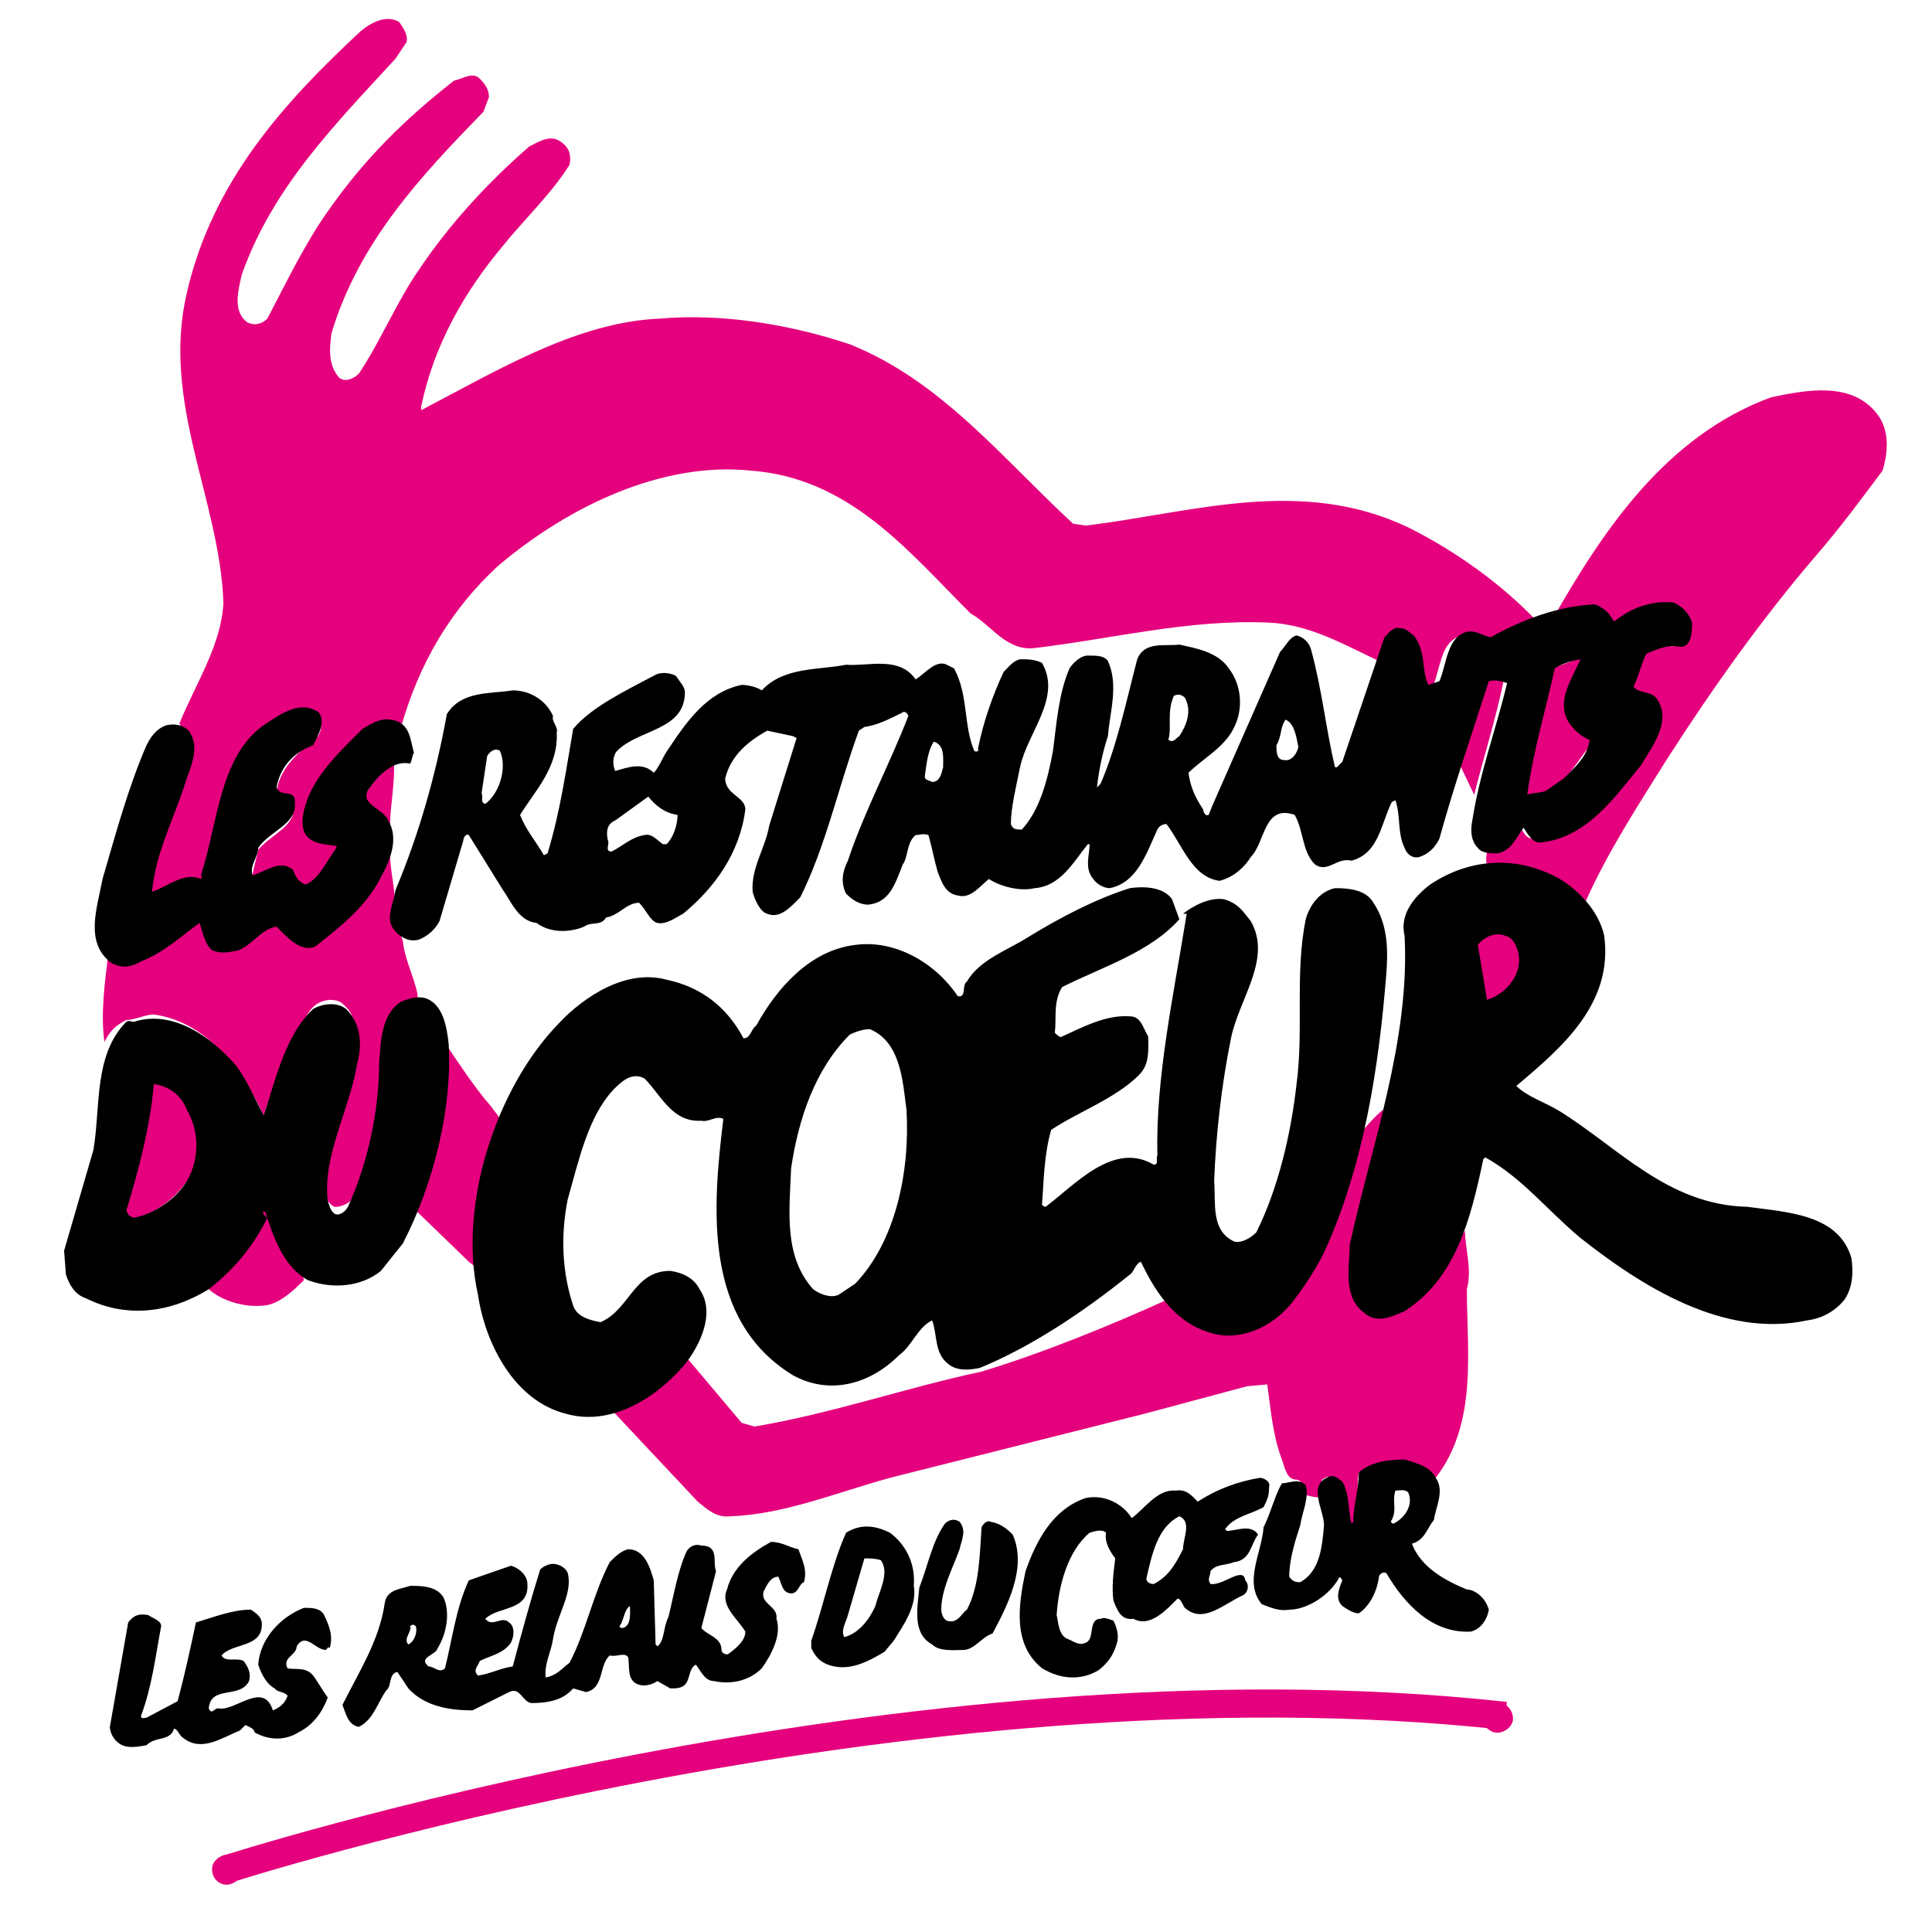 <?xml version="1.0" encoding="utf-8"?>
<!-- Generator: Adobe Illustrator 22.0.1, SVG Export Plug-In . SVG Version: 6.00 Build 0)  -->
<svg version="1.1" id="Calque_1" xmlns="http://www.w3.org/2000/svg" xmlns:xlink="http://www.w3.org/1999/xlink" x="0px" y="0px"
	 viewBox="0 0 105.5 105.1" style="enable-background:new 0 0 105.5 105.1;" xml:space="preserve">
<style type="text/css">
	.st0{fill:#E5007D;}
	.st1{fill:none;stroke:#E5007D;stroke-width:1.534;}
</style>
<path class="st0" d="M102.5,22.6c-1.4-1.8-3.9-1.3-5.8-0.9c-5.7,2.1-9.1,7.2-11.8,11.9c0.6-0.2,1.1-0.2,1.7-0.1
	c0.4,0.2,0.8,0.4,1,0.8c1-0.6,2-1.1,3.1-1c0.7,0.2,1.1,0.5,1.1,1.1c0,0.4,0,0.7-0.5,0.9c-0.7-0.2-1.3,0.2-1.9,0.4l-0.8,2
	c0.1,0.4,0.8,0.2,1,0.5c0.3,0.3,0.6,0.5,0.7,0.9c-0.2,1.4-0.9,2-1.6,3.2c-1.3,1.5-2.8,3.5-5,3.5c-0.4,0-0.6-0.5-0.7-0.7
	c-0.2,0.4-0.6,0.7-0.8,1c-0.3,0.3-0.5,0.5-1,0.3c0,0.2-0.1,0.6,0,0.8c1.9-0.2,4.1,0.6,5.4,2c1.2-2.7,2.9-5.3,4.4-7.7
	c2.5-3.9,5.2-7.7,8.2-11.2c1.3-1.5,2.4-3,3.6-4.6C103.1,24.7,103.2,23.5,102.5,22.6"/>
<path class="st0" d="M80,67.2c-0.1,0.3-0.6,0.3-0.5,0.6c-1.1,1.7-1.7,3.7-4,3.9c-0.5,0-0.9-0.1-1.2-0.5c-0.9-1.1-0.4-2.2-0.4-3.4
	l1.8-7.3c-0.3,0.1-1.2,1.1-1.4,1.4c-0.6,2.2-1,3.7-1.9,5.8C71.2,70,70,72.9,67,72.8c-1.5,0-2.3-0.8-3.1-1.9c-3.3,1.5-7,3-10.3,4
	c-4.2,0.9-8.2,2.3-12.4,3l-0.7-0.2l-3.2-3.8c-0.8,1.4-2.3,2.6-3.8,3.2l4.6,4.9c0.5,0.4,1,0.9,1.8,0.8c2.9-0.1,5.8-1.3,8.7-2.1
	l13.9-3.5l5.6-1.5l1.1-0.1c0.2,1.4,0.3,2.8,0.8,4.1c0.2,0.6,0.3,1.1,0.8,1.1c0.5,0.1,0.1,0.5,0.3,0.8c0.1,0,1,0.3,1.1,0.1
	c-0.1-0.3-0.1-0.7,0-0.9c0.3-0.2,0.3-0.2,0.6,0c0.7,0.7,0.3,1.8,0.7,2.6c0.9-0.2,0.5-2,0.7-3c0.8-0.4,1.3-0.6,2.2-0.4
	c0.7,0.1,1.3,0.9,2,0.7c2.3-3,1.7-6.9,1.7-10.3C80.4,69.3,80,68.2,80,67.2"/>
<path class="st0" d="M84.6,36.6c-0.6,2.2-1.2,5-1.6,7.2c0.2,0,1-0.3,1.2-0.4c1.1-0.4,1.8-1.6,2.4-2.4c0.9-1-0.7-0.9-0.9-1.6
	c-0.7-1.2,0.3-2.5,0.7-3.6C86.1,36.1,85.1,36.3,84.6,36.6"/>
<path class="st0" d="M81.4,54.8c1-0.5,2-1.4,1.8-2.6c-0.1-0.4-0.5-1.1-0.9-1.2c-0.6-0.2-1.4,0.1-1.7,0.6l0.4,3.2H81.4L81.4,54.8z"/>
<path class="st0" d="M56.4,35.4c4.3-0.5,8.5-1.6,12.9-1.4c2.2,0.1,4.1,1.2,6,2.1c0.3-0.6,0.3-1.3,1-1.5c1.6,0,1.1,2.4,1.8,3.2
	c0.5-0.9,0.5-2.4,1.3-2.9c0.5-0.4,1.1,0.2,1.6,0.2l2.9-1.2c-1.9-2-4.4-3.8-7-5.1C71,26,65.1,28,59.3,28.7l-0.7-0.1
	c-3.9-3.6-7.2-7.8-12.2-9.8c-3.3-1.1-7-1.7-10.4-1.4c-4.5,0.2-8.8,2.8-13,5l0-0.2c0.7-3.4,2.4-6.3,4.4-8.7c1.2-1.5,2.7-2.9,3.7-4.5
	c0.1-0.5,0-0.9-0.4-1.2c-0.6-0.5-1.2-0.1-1.8,0.2c-2.3,2-4.4,4.3-6,6.7c-1.2,1.7-2.1,3.9-3.3,5.7c-0.3,0.3-0.8,0.5-1.1,0.2
	c-0.6-0.7-0.5-1.6-0.4-2.4c1.5-5,4.9-8.6,8.3-12.1l0.3-0.8c0-0.4-0.2-0.7-0.5-1c-0.4-0.4-0.9,0-1.4,0.1c-2.7,2.1-4.9,4.3-6.8,7
	c-1.3,1.8-2.3,3.9-3.4,6c-0.3,0.3-0.7,0.4-1.1,0.2C12.7,17,13,15.9,13.2,15c1.7-4.8,5.1-8.2,8.4-11.8l0.6-0.9
	c0.1-0.4-0.2-0.8-0.4-1.1c-0.7-0.4-1.5,0-2.1,0.5c-4.2,3.9-8.1,8.2-9.5,14.3c-1.4,6,1.8,11.3,2,16.9c-0.1,2.3-1.5,4.4-2.4,6.6
	l0.3,0.6c0.3,0.3,0.2,0.9,0.2,1.3c-0.6,2.5-2.2,5.4-2.6,8l1.1-0.5c0.8-0.4,2-1.1,2.9-0.7c0.8-2.2,1-4.6,2-6.6
	c0.8-1.3,1.7-2.5,3.4-2.5c0.3,0,0.4,0.2,0.4,0.4c0.1,0.4-0.1,0.7-0.4,1c-0.9,0.6-1.9,1.6-2,2.8c0,0.3,0.6,0.4,0.9,0.6
	c0.2,0.3-0.1,0.3,0,0.6c-0.3,0.8-1.3,1.2-1.9,1.9c-0.1,0.5-0.4,1.5-0.4,2.1c0.5-0.1,1.3-0.5,1.8-0.5c0.8-0.2,0.5,0.8,1.2,0.9
	c0.8-0.5,1.9-1.6,2.4-2.3L18.9,46c-0.3,0-0.6-0.2-0.9-0.2c-0.5-0.1-0.8-0.2-1-0.7c0.2-2.1,1.4-3.1,2.7-4.5c0.7-0.5,1.4-1.4,2.2-0.9
	c1-3.5,2.7-6.4,5.3-8.8c3.9-3.3,9-5.7,13.8-5.2c5.4,0.4,8.6,4.4,12,7.8C54.1,34.1,54.9,35.5,56.4,35.4"/>
<path class="st0" d="M80.5,43.4c0.5-2,1.2-4.2,1.6-6.2C81.7,37.1,81,37,80.7,37c-0.3,1.4-0.9,2.8-1.3,4.1L80.5,43.4z"/>
<path class="st0" d="M27.4,61.2l-0.6-0.8C26,59.5,25,58,24.4,57.1c-0.3,2.8-0.7,6-1.9,8.8l3.1,3l0.5,0.4l0.1-1.3
	C25.7,65.6,26.5,63.7,27.4,61.2"/>
<path class="st0" d="M22.8,54.6v-0.3c-0.2-1-0.7-1.9-0.8-2.9c-0.1-0.4-0.3-0.6-0.4-1.1c0.1-1.2-0.3-2.7-0.3-3.6
	c-0.8,2.1-2.3,3.7-4.1,4.9c-0.4,0.1-0.5,0-1-0.3c-0.5-0.2-0.8-0.9-1.3-0.8c-0.9,0.6-1.8,1.8-3,1.2c-0.5-0.4-0.7-1-0.9-1.6
	c-1.2,0.8-2.7,0.6-4,1.1c-0.4,0.1-0.8,1.4-1.1,1c-0.2,1.6-0.4,3.2-0.2,4.7C6,56.3,6.3,56,6.9,55.7c0.5,0,1-0.3,1.5-0.3
	c2.9,0.4,4.8,3,6,5.5c0.4-1.4,1.3-3.2,1.9-4.5c0.4-0.8,0.6-1.7,1.7-1.8c0.6,0,0.7,0.2,1,0.5c0.4,0.5,0.4,1.2,0.4,1.7l-1.7,6.5
	l-0.1,1.8c0.1,0.2,0.5,0.9,0.8,0.8c0.2,0,0.7-0.2,0.8-0.4l0.9-2.2c0.8-2.4,0.9-4.8,1.1-7.2C21.4,55.5,21.9,54.8,22.8,54.6"/>
<path class="st0" d="M14.6,65.7c-0.9,1.5-3.9,3.7-3.4,4.5c0.7,0.8,2.1,1.2,3.1,1.1c0.9,0,1.8-0.9,2.3-1.4
	C16.4,69.1,14.9,66.8,14.6,65.7"/>
<path class="st0" d="M19.8,43.8l1.5,1.2c0-0.9,0.3-2.5,0.2-3.4C21,42,20,43,19.8,43.8"/>
<path class="st0" d="M9.7,59.3c-0.3-0.1-1.1-0.5-1.5-0.2c-0.2,2.2-0.6,4.7-1.4,7c-0.1,0.2,0.3,0.5,0.4,0.5c1.7-0.4,3.3-1.9,3.7-3.6
	C11.1,61.8,10.7,60.2,9.7,59.3"/>
<path d="M101.1,68.7c-0.7-2.4-3.5-2.5-5.7-2.8c-4.3-0.1-7-3.2-10.2-5.2c-0.8-0.5-1.8-0.8-2.4-1.4c2.5-2.1,5.3-4.5,4.8-8.2
	c-0.3-1.4-1.5-2.6-2.6-3.2c-2.3-1.2-4.8-1-6.9,0.4c-0.8,0.6-1.7,1.6-1.4,2.8c0.3,5.7-1.8,11.4-3,16.9c0,1.2-0.4,2.8,0.8,3.7
	c0.7,0.6,1.5,0.2,2.2-0.1c2.8-1.8,3.6-5,4.3-8.3l0.1-0.1c2,1.1,3.4,2.9,5.2,4.4c3.3,2.6,7.8,5.5,12.4,4.5c0.8-0.1,1.5-0.5,2-1.1
	C101.2,70.3,101.2,69.4,101.1,68.7 M81.2,54.6L81.2,54.6l-0.5-3c0.4-0.5,1-0.7,1.5-0.5c0.4,0.1,0.6,0.5,0.7,0.9
	C83.2,53.2,82.2,54.3,81.2,54.6"/>
<path d="M80.1,86.8c-1.2-0.5-2.5-1.2-3-2.5c0.7-0.2,0.8-0.8,1.2-1.3c0.1-0.7,0.6-1.6,0.1-2.3c-0.3-0.6-1-0.8-1.7-1
	c-0.8,0-1.8,0.1-2.5,0.7c0,0.9-0.3,1.8-0.3,2.7l-0.1,0.1c-0.2-0.8-0.1-1.6-0.5-2.3c-0.2-0.1-0.3-0.3-0.6-0.3
	c-1.4,0.4-0.4,1.8-0.4,2.7c-0.1,1.1-0.2,2.5-1.3,3.1c-0.2,0-0.4,0-0.6-0.3c0-0.9,0.3-1.9,0.6-2.8c0.1-0.7,0.5-1.5,0.3-2.2
	C70.9,80.7,70.4,81,70,81c-0.4,0.7-0.6,1.6-1,2.4c-0.1,1.4-1.1,3-0.1,4.2c0.5,0.2,1,0.4,1.5,0.3c1,0,2.2-0.8,2.7-1.7
	c0-0.1,0.1-0.1,0.2,0.1c-0.2,0.5-0.4,1,0,1.4c0.3,0.2,0.6,0.4,0.9,0.4c0.6-0.4,1-1.2,1.1-2c0-0.1,0.2-0.3,0.4-0.2
	c1,1.7,2.5,3.3,4.6,3.2c0.5-0.1,0.9-0.6,1-1.2C81.1,87.2,80.5,86.8,80.1,86.8 M76.1,83.2c-0.1,0-0.2-0.1-0.1-0.2
	c0.3-0.6,0-1,0.2-1.6c0.2,0,0.5-0.1,0.7,0.1C77.2,82.2,76.7,82.9,76.1,83.2"/>
<path d="M31.9,50.6c0.4-0.3,0.9,0,1.2-0.5c0.7-0.1,1.1-0.8,1.8-0.8c0.4,0.4,0.6,1,1,1.1c0.5,0.1,1-0.3,1.4-0.5
	c1.7-1.4,3.1-3.3,3.4-5.7c0-0.7-1.1-0.8-1.1-1.7c0.3-1.2,1.2-2,2.3-2.6l1.4,0.3l0.2,0.1c-0.5,1.6-1,3.2-1.5,4.8
	c-0.2,1.2-1,2.3-0.9,3.6c0.1,0.4,0.4,1.1,0.8,1.2c0.7,0.3,1.3-0.4,1.8-0.9c1.4-2.8,2.1-6.1,3.2-9.1l0.3-0.2c0.7-0.1,1.3-0.4,2.1-0.8
	c0.1-0.1,0.3,0.1,0.3,0.2c-1,2.6-2.4,5.2-3.3,7.9c-0.3,0.6-0.4,1.2-0.1,1.8c0.3,0.3,0.7,0.6,1.2,0.6c1.2-0.1,1.5-1.2,1.9-2.2
	c0.3-0.4,0.2-1.2,0.7-1.6c0.2,0,0.4-0.1,0.7,0c0.2,0.7,0.3,1.3,0.5,2c0.2,0.5,0.4,1.2,1.1,1.3c0.7,0.2,1.2-0.5,1.7-0.9
	c0.6,0.4,1.7,0.7,2.5,0.5c1.4-0.1,2.1-1.4,2.9-2.4h0.1c0,0.6-0.3,1.3,0.2,1.9c0.2,0.3,0.6,0.5,0.9,0.5c1.5-0.3,2-1.9,2.6-3.2
	c0.1-0.2,0.3-0.3,0.5-0.3c0.9,1.2,1.4,2.9,2.9,3.1c0.8-0.2,1.4-0.8,1.7-1.3c0.8-0.8,0.7-2.9,2.4-2.3c0.5,0.9,0.4,2,1.1,2.7
	c0.7,0.5,1.2-0.4,2-0.2c1.5-0.4,1.6-2,2.2-3.2l0.2-0.1c0.3,0.9,0.1,1.8,0.5,2.6c0.1,0.3,0.4,0.6,0.8,0.5c0.6-0.2,0.9-0.6,1.1-1
	c0.8-2.9,1.8-5.8,2.7-8.6c0.3-0.1,0.7,0,1,0.1c-0.6,2.5-1.5,4.9-1.9,7.5c-0.1,0.5-0.1,1.1,0.3,1.5c0.2,0.3,0.7,0.3,1.1,0.3
	c0.8-0.2,1-0.9,1.4-1.4c0.2,0.3,0.5,0.9,1,0.8c2.5-0.3,4-2.5,5.4-4.2c0.6-1,1.7-2.4,0.9-3.6c-0.3-0.5-1-0.3-1.3-0.7
	c0.3-0.6,0.4-1.2,0.7-1.8c0.5-0.2,1.1-0.5,1.7-0.4c0.8,0.2,0.8-0.9,0.8-1.3c-0.2-0.6-0.6-0.9-1-1.1c-1.1-0.1-2.2,0.2-3.2,1h-0.1
	c-0.2-0.4-0.5-0.7-1-0.9c-2,0.1-3.9,0.8-5.7,1.8c-0.5-0.1-0.8-0.4-1.3-0.3c-1.1,0.3-1.1,1.8-1.5,2.7L78,37.4
	c-0.4-0.8-0.1-1.8-0.8-2.7c-0.3-0.2-0.4-0.4-0.8-0.4c-0.3-0.1-0.6,0.3-0.8,0.5l-2.3,6.8L73,41.9h-0.1c-0.5-2.1-0.7-4.2-1.3-6.4
	c-0.1-0.4-0.4-0.7-0.8-0.8c-0.4,0.1-0.6,0.6-0.9,0.9L66.2,44L66,44.5c-0.2,0.1-0.3-0.2-0.3-0.3c-0.4-0.6-0.7-1.2-0.8-2
	c0.8-0.8,2-1.4,2.5-2.5c0.5-1,0.4-2.3-0.3-3.2c-0.6-0.9-1.8-1.1-2.7-1.3c-0.8,0.1-1.9-0.2-2.3,0.8c-0.6,2.3-1.1,4.7-2,6.8L59.9,43
	c0.1-0.9,0.3-1.9,0.6-2.8c0.1-1.3,0.6-2.8,0-4.1c-0.2-0.3-0.6-0.3-1.1-0.3c-0.4,0-0.8,0.4-1,0.7c-0.6,1.4-0.7,3-0.9,4.5
	c-0.3,1.6-0.7,3.2-1.7,4.3c-0.3,0-0.5,0-0.6-0.3c0-0.9,0.3-2.1,0.5-3.1c0.4-1.9,2.3-3.8,1.2-5.7C56.5,36,56.1,36,55.7,36
	c-0.4,0.1-0.6,0.4-0.9,0.7c-0.6,1.3-1.1,2.7-1.4,4.2c0.1,0.1-0.1,0.2-0.2,0.1c-0.6-1.4-0.3-3-1.1-4.5l-0.4-0.2
	c-0.6-0.3-1.2,0.5-1.7,0.8c-0.9-1.3-2.6-0.7-3.8-0.8c-1.5,0.3-3.4,0.1-4.6,1.4c-0.3-0.2-0.8-0.3-1.1-0.3c-1.9,0.4-3,2-4,3.5
	c-0.3,0.4-0.5,1-0.8,1.3c-0.6-0.6-1.4-0.3-2.1-0.1c-0.2-0.4-0.1-0.9,0.1-1.1c1.2-1.2,3.7-1.1,3.7-3.2c0-0.3-0.3-0.6-0.5-0.9
	c-0.4-0.2-0.9-0.2-1.2,0c-1.5,0.8-3.4,1.7-4.4,2.9c-0.4,2.3-0.7,4.5-1.4,6.8l-0.2,0.1c-0.4-0.7-1-1.4-1.3-2.2c0.8-1.3,2.1-2.6,2-4.5
	c0.1-0.3-0.3-0.6-0.2-0.9c-0.4-0.9-1.3-1.4-2.2-1.4c-1.2,0.2-2.8,0-3.6,1.3c-0.6,3.3-1.5,6.5-2.8,9.6c-0.1,0.7-0.5,1.4-0.2,2
	c0.3,0.5,0.9,0.9,1.5,0.7c0.5-0.2,0.9-0.6,1.1-1l1.3-4.4c0-0.1,0.1-0.4,0.3-0.3l1.8,2.9c0.5,0.7,0.9,1.8,1.9,1.9
	C30.1,51,31.2,50.9,31.9,50.6 M86.3,36c-0.4,1-1.4,2.3-0.6,3.5c0.3,0.4,0.6,0.7,1.1,0.9c-0.1,0.9-0.8,1.5-1.4,2.1l-1,0.7
	c-0.3,0.1-0.8,0.1-1,0.2c0.3-2.3,1-4.6,1.5-6.9C85.2,36.3,85.7,36.1,86.3,36 M70.2,39.3c0.5,0.2,0.6,1,0.7,1.5
	c-0.1,0.4-0.4,0.8-0.8,0.7c-0.4,0-0.4-0.5-0.4-0.8C70,40.2,69.9,39.7,70.2,39.3 M64.1,38c0.2-0.1,0.4-0.1,0.6,0.1
	c0.4,0.7,0.1,1.5-0.3,2.1c-0.2,0.1-0.3,0.4-0.6,0.2C64,39.7,63.7,38.9,64.1,38 M51,40.5c0.6,0.2,0.5,0.9,0.5,1.4
	c-0.1,0.4-0.2,0.8-0.6,0.8c-0.2-0.1-0.4-0.1-0.4-0.3C50.6,41.6,50.7,40.9,51,40.5 M33.6,44.8l1.8-1.3c0.4,0.5,0.9,0.9,1.6,1
	c0,0.5-0.2,1.2-0.6,1.6h-0.2c-0.3-0.2-0.6-0.6-1-0.5c-0.7,0.1-1.2,0.6-1.8,0.9c-0.4,0-0.1-0.4-0.2-0.6C33.1,45.5,33.1,45,33.6,44.8
	 M26.5,43.9c-0.3-0.1-0.1-0.3-0.2-0.6l0.3-2c0.1-0.2,0.4-0.5,0.7-0.3C27.7,41.9,27.3,43.3,26.5,43.9"/>
<path d="M66.1,86.5c-0.2-0.3,0-0.4,0-0.7c0.3-0.4,0.8-0.3,1.3-0.5c0.9-0.1,0.9-1,1.3-1.5c-0.4-0.6-1.2-0.2-1.7-0.2l-0.1-0.1
	c0.5-0.7,1.4-0.8,2.1-1.2c0.2-0.4,0.3-0.6,0.3-1.1c0.1-0.3-0.3-0.5-0.5-0.5c-1.2,0.2-2.3,0.6-3.4,1.3c-0.3-0.3-0.6-0.7-1.2-0.6
	c-1-0.1-1.7,1-2.4,1.5c-0.5-0.8-1.5-1.3-2.5-1.1c-1.8,0.6-2.7,2.3-3.3,4c-0.4,1.9-0.7,4,0.9,5.3c1,0.6,2.1,0.7,3.1,0.1
	c0.5-0.4,0.8-0.8,1-1.5c0.1-0.4,0-0.8-0.2-1.2c-0.3-0.1-0.5-0.2-0.7-0.1c-0.7,0-0.3,1.1-0.8,1.3c-0.4,0.2-0.7-0.1-1-0.2
	c-0.5-0.2-0.5-0.9-0.6-1.3c0.1-1.6,0.6-3.5,1.8-4.5c0.3-0.1,0.7-0.2,0.9,0c-0.1,0.5,0.2,1,0.5,1.4c-0.1,0.8-0.2,1.6-0.1,2.3
	c0.2,0.5,0.4,1.1,1.1,1c0.9,0.5,1.8-0.5,2.4-1.1c0.2,0,0.3,0.4,0.4,0.5c1,0.9,2.1-0.2,3.2-0.7c0.3-0.2,0.3-0.6,0.1-0.8
	C67.9,85.5,66.8,86.6,66.1,86.5 M63,86.5c-0.2,0-0.4-0.1-0.4-0.3c0.3-1.3,0.6-2.8,1.8-3.4c0.7,0.3,0.2,1.2,0.2,1.8
	C64.2,85.4,63.8,86.1,63,86.5"/>
<path d="M61.7,69.6c0.2-0.1,0.3-0.6,0.6-0.7c0.9,1.9,2.1,3.6,4.3,4c1.4,0.2,2.9-0.5,3.9-1.7c0.7-0.9,1.3-1.8,1.8-2.8
	c2.2-4.8,3-10.2,3.4-15.2c0.1-1.3,0.1-2.7-0.7-3.9c-0.4-0.7-1.3-0.8-2.1-0.8c-0.9,0.2-1.4,1-1.6,1.7c-0.6,3-0.1,6-0.5,9
	c-0.3,2.7-1,5.7-2.2,8.1c-0.3,0.3-0.8,0.6-1.2,0.5c-1.3-0.6-1-2.1-1.1-3.3c0.1-2.6,0.4-5.2,0.9-7.7c0.4-2.2,2.3-4.4,1.1-6.5
	c-0.4-0.5-0.7-1-1.5-1.2c-0.8-0.1-1.7,0.4-2.2,0.8h0.2c-0.7,4.4-1.7,8.9-1.6,13.2c-0.1,0.2,0.1,0.5-0.2,0.5
	c-2.2-1.3-4.3,1.1-5.9,2.3c-0.1,0-0.2-0.1-0.2-0.1c0.1-1.3,0.1-2.7,0.5-4.1c1.5-1,3.5-1.7,4.8-3c0.6-0.6,0.5-1.4,0.5-2.1
	c-0.3-0.5-0.4-1.1-1-1.1c-1.3-0.1-2.6,0.6-3.7,1.1c-0.1,0.1-0.3-0.1-0.4-0.2c0.1-0.8-0.1-1.7,0.4-2.5c2.2-1.1,4.8-1.9,6.4-3.7
	L64,49.1c-0.5-0.7-1.6-0.7-2.3-0.6c-1.9,0.6-3.8,1.6-5.6,2.7c-1.1,0.7-2.6,1.2-3.3,2.4c-0.3,0.2,0,0.9-0.5,0.8
	c-1.2-1.8-3.4-3.1-5.6-2.8c-2.5,0.3-4.3,2.4-5.4,4.4c-0.3,0.2-0.3,0.7-0.7,0.7c-0.9-1.7-2.3-2.8-4.2-3.2c-2.2-0.6-4.5,0.9-5.9,2.4
	c-3.4,3.5-5.5,9.9-4.4,14.8c0.4,2.7,2,5.8,4.8,6.5c2.4,0.7,4.9-0.8,6.5-2.7c0.8-1,1.7-2.8,0.8-4.1c-0.3-0.6-0.9-0.9-1.6-1
	c-2,0-2.2,2.1-3.8,2.8c-0.6-0.1-1.3-0.3-1.5-0.9c-0.6-1.8-0.7-3.8-0.3-5.8c0.6-2.1,1.1-4.5,2.5-6c0.4-0.4,1-1,1.7-0.6
	c0.9,0.9,1.5,2.4,3.1,2.3c0.4,0.1,0.8-0.3,1.2-0.1c-0.6,4.9-1.1,11,3.8,14c2,1.1,4.2,0.5,5.8-1.1c0.7-0.5,1-1.5,1.8-1.9
	c0.3,0.8,0.1,1.8,0.9,2.4c0.5,0.4,1.2,0.3,1.7,0.2C56.2,73.6,59.1,71.7,61.7,69.6 M46.7,70.1l-0.9,0.6c-0.4,0.2-1,0-1.4-0.3
	c-1.6-1.8-1.3-4.2-1.2-6.6c0.4-2.7,1.3-5.4,3.2-7.3c0.4-0.2,0.8-0.3,1.1-0.3c1.7,0.7,1.8,2.9,2,4.4C49.7,64,48.9,67.8,46.7,70.1"/>
<path d="M54.1,83.1c-0.2-0.1-0.4,0.1-0.5,0.3c-0.1,1.4-0.1,3.2-0.8,4.5c-0.3,0.2-0.5,0.8-1.1,0.6c-0.2-0.1-0.3-0.4-0.3-0.6
	c0-1.1,0.6-2.2,1-3.3c0.1-0.5,0.4-1,0-1.5c-0.3-0.2-0.6-0.1-0.8,0.1c-0.7,1-0.9,2.2-1.4,3.5c-0.1,1.1-0.4,2.5,0.7,3.1
	c0.4,0.4,1.2,0.3,1.7,0.3c0.6,0,1-0.7,1.6-0.9c0.8-1.5,1.9-3.6,1.1-5.4C54.9,83.4,54.6,83.2,54.1,83.1"/>
<path d="M48.6,83.7c-0.8-0.4-1.6-0.5-2.4,0c-0.8,1.8-1.2,3.9-1.9,5.9V90c0.2,0.4,0.4,0.7,0.9,0.9c1.1,0.4,2.1-0.1,3.1-0.7l0.5-0.6
	c0.5-0.8,1.3-1.9,1.1-3C50,85.3,49.4,84.3,48.6,83.7 M47.8,87.7c-0.3,0.7-0.9,1.5-1.7,1.7c-0.2-0.4,0.1-0.8,0.2-1.2l0.9-3.1
	c0.3,0,0.6,0,0.9,0.1C48.6,85.9,48,86.9,47.8,87.7"/>
<path d="M42.1,84.2c-1.1,0.6-2.1,1.4-2.4,2.6c-0.4,0.9,0.6,1.6,1,2.3c0,0.5-0.5,0.9-0.9,1.2c-0.1,0.1-0.4,0-0.4-0.2
	c0-0.7-0.8-0.8-1.1-1.2l0.8-3.1c-0.2-0.5,0.2-1.4-0.8-1.4c-0.3-0.1-0.6,0-0.8,0.3c-0.5,1.1-0.7,2.4-1,3.6c-0.3,0.6-0.2,1.3-0.6,1.6
	l-0.1-0.1l-0.1-3.5c-0.2-0.7-0.5-1.7-1.4-1.7c-0.4,0.1-0.7,0.4-1,0.7c-0.9,1.7-1.3,3.8-2.2,5.5c-0.4,0.3-0.7,0.7-1.3,0.8
	c-0.1-0.7,0.3-1.4,0.4-2.1c0.2-1.3,1.1-2.5,0.8-3.6c-0.1-0.3-0.5-0.5-0.8-0.5s-0.6,0.2-0.7,0.3c-0.5,1.6-1,3.4-1.5,5.3
	c-0.7,0.1-1.2,0.4-1.9,0.5c-0.3-0.3,0-0.5,0.1-0.8c0.6-0.3,1.3-0.4,1.7-1c0.2-0.4,0.2-0.9-0.1-1.1c-0.4-0.4-0.9,0.3-1.3-0.2
	c0.7-0.7,2.4-0.4,2.3-1.9c0-0.5-0.5-0.9-0.9-1l-2.3,0.8c-0.7,1.5-0.9,3.2-1.3,4.8C24,91.4,23.7,91,23.4,91c-0.6-0.5,0.4-0.6,0.5-1
	c0.5-0.8,0.7-2,0.3-2.8c-0.4-0.6-1.2-0.6-1.8-0.6c-0.6,0.2-1.3,0.2-1.4,1c-0.3,2-1.4,3.7-2.3,5.5c0.2,0.5,0.3,1.1,0.9,1.2
	c0.8-0.4,1-1.3,1.5-2c0.3-0.2,0.1-0.9,0.6-1l0.6,0.9c0.9,1,2.3,1.2,3.5,1.2l2-1c0.6-0.3,0.7,0.5,1.2,0.6c0.8,0,1.7-0.1,2.3-0.8
	l0.7,0.2c1-0.2,0.7-1.5,1.3-2c0.4,0.1,0.8-0.2,1,0.1c0.1,0.5-0.1,1.3,0.6,1.5c0.3,0.1,0.7,0,1-0.2l0.7,0.4c0.3,0,0.6,0,0.8-0.2
	c0.3-0.3,0.2-0.9,0.6-1.1c0.3,0.4,0.5,0.9,1,0.9c0.9,0.2,1.9,0,2.6-0.7c0.5-0.7,1.1-1.8,0.8-2.7c0.1-0.7-0.9-0.8-0.7-1.5
	c0.2-0.4,0.4-0.8,0.8-0.8c0.2,0.4,0.2,0.8,0.6,0.9c0.5,0.1,0.5-0.5,0.8-0.6c0.2-0.7-0.1-1.2-0.3-1.8C43.1,84.5,42.7,84.2,42.1,84.2
	 M22.3,89.8c-0.3-0.3,0.2-0.7,0.1-1c0.1-0.1,0.2-0.1,0.3,0C22.8,89,22.7,89.6,22.3,89.8 M34,88.9c-0.2,0-0.2-0.1-0.1-0.2
	c0.2-0.4,0.2-0.8,0.5-1C34.4,88,34.5,88.8,34,88.9"/>
<path d="M17.1,91.5c-0.4-0.5-1-0.3-1.4-0.4c-0.3-0.6,0.5-0.7,0.5-1.2c0.5-0.8,1,0.2,1.6,0.2c0.1-0.1,0.1-0.2,0.2-0.1
	c0.2-0.6,0-1.2-0.3-1.8c-0.2-0.4-0.7-0.4-1.1-0.4c-1.3,0.5-2.4,1.7-2.5,3.1c0.2,0.6,0.5,1.1,0.9,1.3c0.1,0.2,0.6,0.2,0.7,0.4
	c-0.1,0.4-0.5,0.7-0.8,0.8c-0.5-1.6-2,0-2.9-0.1c-0.3-0.1-0.4,0.4-0.6,0c0.1-1.3,1.7-0.5,2.2-1.5c0.1-0.4,0-0.7-0.3-1.1
	c-0.4-0.2-1,0.1-1.2-0.3c0.6-0.7,2.2-0.4,2.2-1.7c0-0.4-0.3-0.6-0.6-0.8c-1,0-2,0.4-3,0.7c-0.3,1.4-0.6,2.8-1,4.3L8,93.8
	c-0.1,0-0.3,0.1-0.3-0.1c0.6-1.6,0.8-3.3,1.1-4.9c0-0.3-0.4-0.4-0.7-0.6c-0.5-0.1-0.8,0-1.1,0.4l-1,5.7c0,0.3,0.2,0.7,0.5,0.9
	c0.4,0.3,1,0.2,1.5,0.1c0.5-0.5,1.3-0.2,1.5-0.9c0.2,0,0.3,0.4,0.5,0.5c1,0.8,2.1,0,3.1-0.4l0.3-0.3c0.2,0.1,0.5,0.2,0.5,0.4
	c0.7,0.4,1.6,0.5,2.4,0c0.8-0.4,1.3-1.1,1.6-1.9C17.6,92.3,17.4,91.9,17.1,91.5"/>
<path d="M14.5,66.2c0.4,1.3,1,3,2.3,3.7c1.3,0.5,2.9,0.4,4-0.5l1.2-1.5c1.7-3.3,2.7-7.4,2.5-10.9c-0.1-0.9-0.3-2.2-1.3-2.5
	c-0.4-0.1-0.8,0-1.3,0.2c-1.1,0.7-1.1,2.2-1.2,3.4c0,2.5-0.6,5.4-1.7,7.8c-0.1,0.2-0.4,0.5-0.7,0.4c-0.3-0.2-0.3-0.5-0.4-0.7
	c-0.3-2.5,1.2-5,1.6-7.5c0.3-1.1,0.2-2.2-0.6-3c-0.5-0.4-1.3-0.3-1.8,0c-1.5,1.4-2,3.7-2.7,5.8c-0.5-0.9-0.9-1.9-1.5-2.7
	c-1.3-1.5-3.4-3.1-5.6-2.4c-0.1,0-0.3-0.1-0.4,0c-1.8,1.8-1.4,4.7-1.8,7l-1.6,5.5l0.1,1.3c0.2,0.6,0.5,1.1,1.1,1.3
	c2.2,1.1,4.6,0.8,6.7-0.5c1.4-1.1,2.4-2.3,3.2-3.9C14.2,66.2,14.4,66.1,14.5,66.2 M10.2,64.5c-0.6,1-1.8,1.8-2.9,2
	C7,66.4,7,66.3,6.9,66.1c0.7-2.3,1.3-4.6,1.5-6.9c0.8,0.1,1.5,0.6,1.8,1.4C10.9,61.8,10.9,63.3,10.2,64.5"/>
<path d="M10.9,50.4c0.2,0.6,0.3,1.2,0.7,1.5c0.5,0.2,0.9,0.1,1.4,0c0.8-0.3,1.3-1.2,2.1-1.3c0.6,0.6,1.3,1.4,2.1,1.1
	c1.4-1.1,2.8-2.2,3.6-3.8c0.5-0.9,1-2.1,0.4-3.1c-0.3-0.7-1.7-0.9-1-1.8c0.5-0.7,1.3-1.5,2.2-1.3c0.1-0.2,0.1-0.4,0.2-0.6
	c-0.2-0.7-0.2-1.7-1.3-1.8c-0.5-0.1-1,0.2-1.5,0.5c-1.1,1.1-2.4,2.3-3,3.8c-0.2,0.6-0.4,1.2-0.2,1.8c0.3,0.7,1.1,0.7,1.8,0.8
	l-0.1,0.2c-0.5,0.7-0.9,1.6-1.6,1.9c-0.4-0.1-0.6-0.5-0.7-0.8c-0.7-0.6-1.5,0.1-2.2,0.3c-0.2-0.5,0.3-1,0.3-1.5
	c0.6-0.9,2.1-1.3,2-2.4c0.1-0.9-0.8-0.3-1-0.9c0.2-1.1,0.9-1.9,2-2.3c0.3-0.6,0.7-1.3,0.3-1.8c-1-0.7-2.1,0.1-3,0.7
	c-2.4,1.7-2.5,5.3-3.4,8.1l0,0.3c-1-0.4-1.8,0.4-2.7,0.7c0.2-2.2,1.3-4.2,1.9-6.2c0.3-0.8,0.7-1.8,0.1-2.6c-0.3-0.3-0.7-0.4-1.2-0.3
	c-0.6,0.2-0.9,0.7-1.1,1.1C7,43,6.3,45.6,5.6,48c-0.3,1.6-1,3.5,0.5,4.6c0.6,0.3,1.1,0.2,1.6-0.1C9,52,9.9,51.1,10.9,50.4"/>
<path class="st1" d="M12.3,102.1c0,0,37.1-12,69.9-8.4"/>
<path class="st0" d="M13.2,102.3c-0.1,0.4-0.6,0.7-1,0.6s-0.7-0.5-0.6-1c0.1-0.4,0.6-0.7,1-0.6C13.1,101.4,13.4,101.9,13.2,102.3"/>
<path class="st0" d="M82.6,94c-0.1,0.4-0.6,0.7-1,0.6s-0.7-0.5-0.6-1c0.1-0.4,0.6-0.7,1-0.6S82.7,93.6,82.6,94"/>
</svg>
